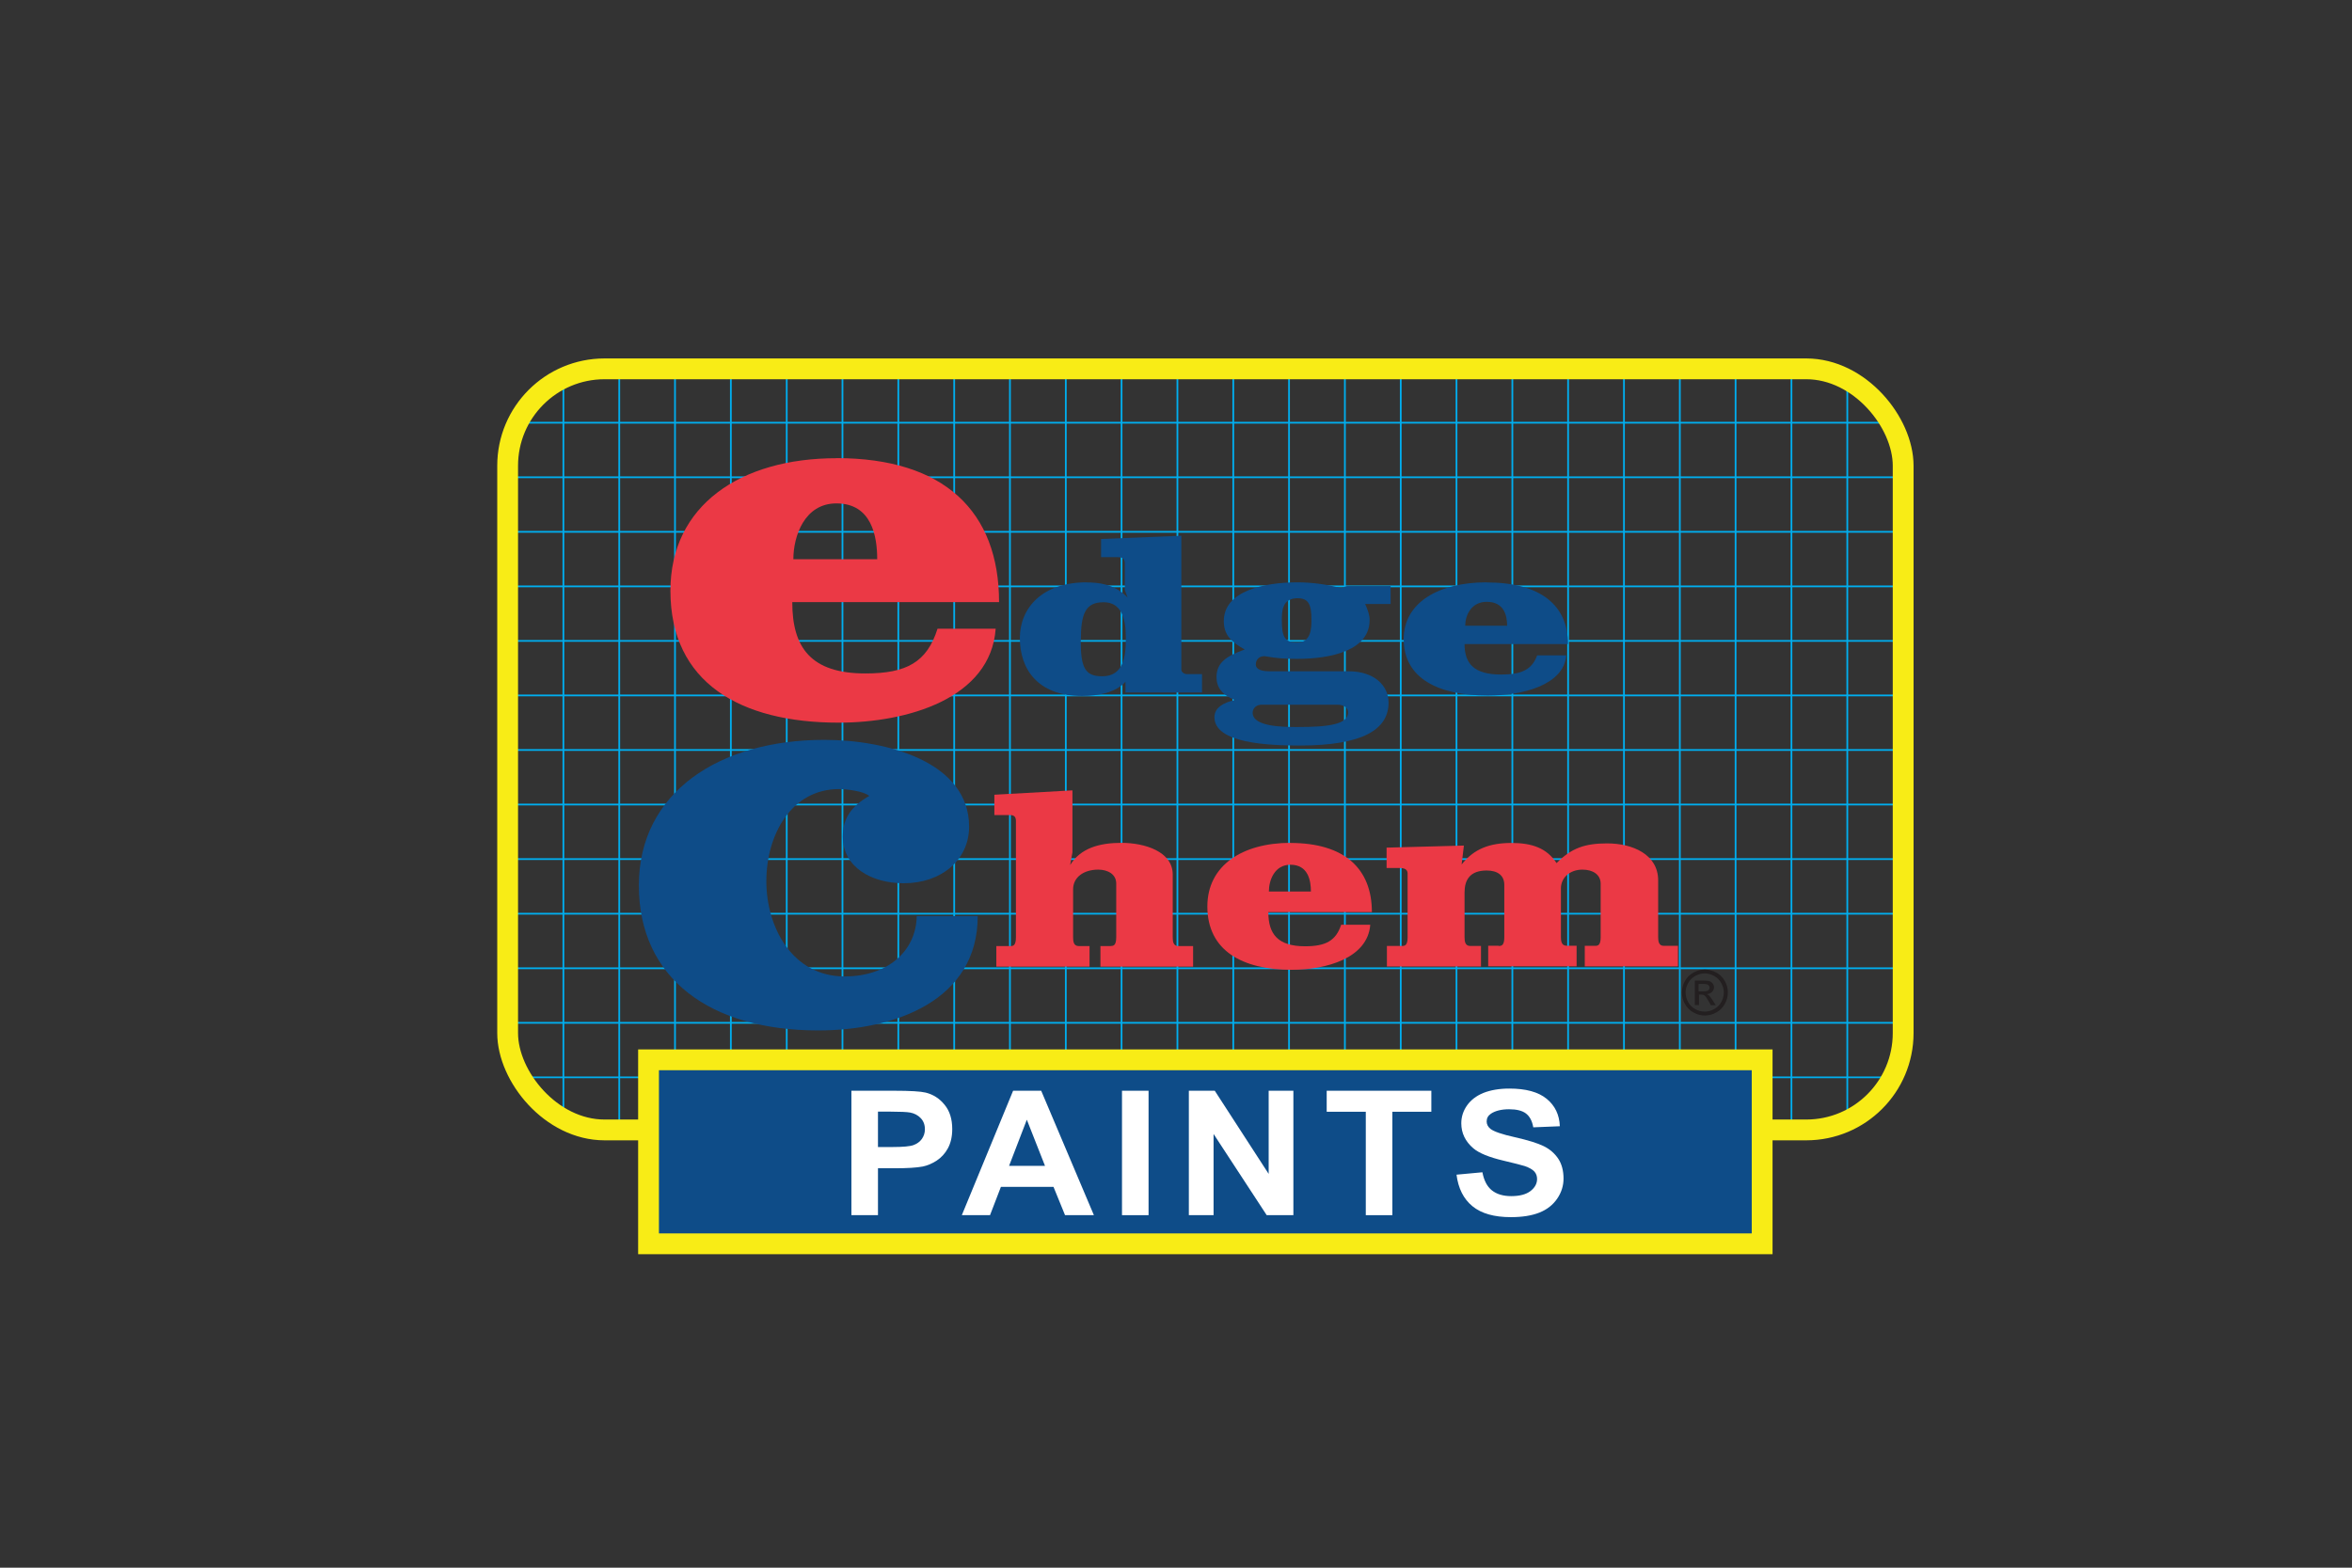 <?xml version="1.0" encoding="UTF-8"?>
<svg xmlns="http://www.w3.org/2000/svg" xmlns:xlink="http://www.w3.org/1999/xlink" id="Layer_1" data-name="Layer 1" viewBox="0 0 216 144">
  <rect x="0" y="0" width="216" height="144" fill="#333333" stroke="none"/>
  <defs>
    <style> .cls-1, .cls-2 { fill: none; } .cls-3 { fill: #eb3945; } .cls-4 { fill: #231f20; } .cls-5, .cls-2 { stroke: #f8ec16; stroke-miterlimit: 10; stroke-width: 1.91px; } .cls-5, .cls-6 { fill: #0e4c88; } .cls-7 { fill: #00aeef; } .cls-8 { fill: #fff; } .cls-9 { clip-path: url(#clippath); } </style>
    <clipPath id="clippath">
      <rect class="cls-1" x="46.62" y="33.88" width="128.16" height="69.91" rx="8.9" ry="8.9"></rect>
    </clipPath>
  </defs>
  <g class="cls-9">
    <rect class="cls-7" x="46.54" y="21.14" width=".16" height="97.2"></rect>
    <rect class="cls-7" x="51.66" y="21.14" width=".16" height="97.2"></rect>
    <rect class="cls-7" x="56.79" y="21.14" width=".16" height="97.2"></rect>
    <rect class="cls-7" x="61.91" y="21.14" width=".16" height="97.2"></rect>
    <rect class="cls-7" x="67.04" y="21.14" width=".16" height="97.2"></rect>
    <rect class="cls-7" x="72.17" y="21.14" width=".16" height="97.2"></rect>
    <rect class="cls-7" x="77.29" y="21.14" width=".16" height="97.2"></rect>
    <rect class="cls-7" x="82.42" y="21.14" width=".16" height="97.2"></rect>
    <rect class="cls-7" x="87.55" y="21.14" width=".16" height="97.2"></rect>
    <rect class="cls-7" x="92.67" y="21.14" width=".16" height="97.2"></rect>
    <rect class="cls-7" x="97.8" y="21.14" width=".16" height="97.2"></rect>
    <rect class="cls-7" x="102.92" y="21.14" width=".16" height="97.2"></rect>
    <rect class="cls-7" x="108.05" y="21.14" width=".16" height="97.2"></rect>
    <rect class="cls-7" x="113.18" y="21.14" width=".16" height="97.2"></rect>
    <rect class="cls-7" x="118.3" y="21.14" width=".16" height="97.2"></rect>
    <rect class="cls-7" x="123.43" y="21.14" width=".16" height="97.2"></rect>
    <rect class="cls-7" x="128.56" y="21.14" width=".16" height="97.2"></rect>
    <rect class="cls-7" x="133.68" y="21.14" width=".16" height="97.2"></rect>
    <rect class="cls-7" x="138.81" y="21.14" width=".16" height="97.2"></rect>
    <rect class="cls-7" x="143.93" y="21.14" width=".16" height="97.2"></rect>
    <rect class="cls-7" x="149.06" y="21.14" width=".16" height="97.2"></rect>
    <rect class="cls-7" x="154.19" y="21.14" width=".16" height="97.2"></rect>
    <rect class="cls-7" x="159.31" y="21.14" width=".16" height="97.2"></rect>
    <rect class="cls-7" x="164.44" y="21.14" width=".16" height="97.2"></rect>
    <rect class="cls-7" x="169.57" y="21.14" width=".16" height="97.2"></rect>
    <rect class="cls-7" x="174.69" y="21.14" width=".16" height="97.2"></rect>
    <rect class="cls-7" x="36.72" y="33.74" width="152.41" height=".16"></rect>
    <rect class="cls-7" x="36.72" y="38.75" width="152.41" height=".16"></rect>
    <rect class="cls-7" x="36.72" y="43.76" width="152.41" height=".16"></rect>
    <rect class="cls-7" x="36.72" y="48.77" width="152.41" height=".16"></rect>
    <rect class="cls-7" x="36.72" y="53.78" width="152.41" height=".16"></rect>
    <rect class="cls-7" x="36.72" y="58.79" width="152.41" height=".16"></rect>
    <rect class="cls-7" x="36.72" y="63.8" width="152.41" height=".16"></rect>
    <rect class="cls-7" x="36.72" y="68.81" width="152.41" height=".16"></rect>
    <rect class="cls-7" x="36.72" y="73.82" width="152.41" height=".16"></rect>
    <rect class="cls-7" x="36.72" y="78.83" width="152.41" height=".16"></rect>
    <rect class="cls-7" x="36.72" y="83.85" width="152.41" height=".16"></rect>
    <rect class="cls-7" x="36.72" y="88.86" width="152.41" height=".16"></rect>
    <rect class="cls-7" x="36.72" y="93.87" width="152.41" height=".16"></rect>
    <rect class="cls-7" x="36.72" y="98.88" width="152.41" height=".16"></rect>
    <rect class="cls-7" x="36.43" y="103.89" width="152.41" height=".16"></rect>
  </g>
  <rect class="cls-2" x="46.62" y="33.88" width="128.16" height="69.91" rx="8.9" ry="8.9"></rect>
  <rect class="cls-5" x="59.56" y="97.35" width="102.27" height="16.9"></rect>
  <g>
    <path class="cls-8" d="M78.19,111.62v-11.43h3.92c1.48,0,2.45.06,2.9.17.69.17,1.27.54,1.74,1.12.47.57.7,1.32.7,2.23,0,.7-.14,1.29-.4,1.77s-.61.85-1.03,1.13c-.42.27-.84.45-1.27.54-.58.11-1.43.16-2.53.16h-1.59v4.31h-2.44ZM80.63,102.12v3.24h1.34c.96,0,1.61-.06,1.93-.18s.58-.31.76-.56c.18-.26.28-.55.28-.89,0-.42-.13-.76-.39-1.03-.26-.27-.59-.44-.98-.51-.29-.05-.88-.08-1.76-.08h-1.18Z"></path>
    <path class="cls-8" d="M100.47,111.62h-2.66l-1.06-2.6h-4.83l-1,2.6h-2.59l4.71-11.43h2.58l4.84,11.43ZM95.97,107.09l-1.67-4.24-1.63,4.24h3.3Z"></path>
    <path class="cls-8" d="M103.04,111.62v-11.43h2.44v11.43h-2.44Z"></path>
    <path class="cls-8" d="M109.18,111.62v-11.43h2.38l4.95,7.64v-7.64h2.27v11.43h-2.45l-4.88-7.46v7.46h-2.27Z"></path>
    <path class="cls-8" d="M125.43,111.62v-9.5h-3.59v-1.93h9.61v1.93h-3.58v9.5h-2.44Z"></path>
    <path class="cls-8" d="M133.76,107.9l2.38-.22c.14.75.43,1.31.87,1.66.44.35,1.03.53,1.77.53.79,0,1.38-.16,1.78-.47.4-.31.6-.68.6-1.1,0-.27-.08-.5-.25-.69-.17-.19-.46-.35-.88-.5-.29-.09-.94-.26-1.96-.5-1.31-.31-2.23-.68-2.76-1.13-.74-.63-1.11-1.4-1.11-2.3,0-.58.17-1.13.52-1.63s.85-.89,1.51-1.16c.66-.26,1.45-.4,2.38-.4,1.52,0,2.66.31,3.43.94.77.63,1.17,1.47,1.21,2.52l-2.44.1c-.1-.59-.33-1.01-.67-1.27s-.86-.39-1.55-.39-1.27.14-1.67.41c-.26.18-.39.41-.39.71,0,.27.12.5.36.69.31.24,1.06.5,2.24.76,1.19.27,2.07.54,2.64.82.57.28,1.01.67,1.34,1.16.32.49.48,1.1.48,1.82,0,.65-.19,1.27-.58,1.84s-.93,1-1.63,1.28c-.7.28-1.58.42-2.63.42-1.53,0-2.7-.33-3.52-1-.82-.67-1.31-1.64-1.47-2.92Z"></path>
  </g>
  <g>
    <path class="cls-6" d="M99.79,53.5c1,0,2.59.11,3.77,1.4l-.26-.7v-2.39c0-.4-.1-.63-.64-.63h-1.54v-1.67l7.37-.3v12.31c0,.21.26.4.51.4h1.39v1.69h-7.03v-.99c-.87.99-2.49,1.31-3.98,1.31-4.18,0-5.72-2.58-5.72-5.32s2.03-5.12,6.13-5.12ZM99.25,58.82c0,2.5.38,3.3,1.98,3.3,1.98,0,2.16-1.91,2.16-3.33,0-1.16,0-3.47-2.05-3.47-1.64,0-2.08,1.02-2.08,3.51Z"></path>
    <path class="cls-6" d="M113.41,64.3c-1.18-.47-1.69-1.16-1.69-2.1,0-1.36.95-1.95,2.59-2.54-1.33-.74-1.92-1.42-1.92-2.61,0-2.75,3.64-3.56,6.78-3.56,1.28,0,2.72.19,3.95.53l.59-.19h4v1.65h-2.34c.23.51.41.98.41,1.48,0,2.75-3.46,3.56-6.65,3.56-1.1,0-1.82-.04-3-.25-.59,0-.8.42-.8.76,0,.53.69.63,1.26.63h7.26c2.31,0,3.67,1.27,3.67,2.88,0,2.48-2.39,3.94-8.14,3.94-2.85,0-7.85-.19-7.85-2.6,0-.87.82-1.35,1.87-1.57ZM119.14,66.78c2.75,0,4.67-.21,4.67-1.35,0-.44-.41-.7-1-.7h-6.95c-.54,0-.82.38-.82.74,0,1.29,2.8,1.31,4.11,1.31ZM117.72,56.97c0,1.52.26,2.05,1.41,2.05,1.31,0,1.31-1.38,1.31-2.1,0-1.38-.26-1.97-1.28-1.97-1.44,0-1.44,1.25-1.44,2.03Z"></path>
    <path class="cls-6" d="M136.53,53.5c4.95,0,7.47,2.1,7.47,5.66h-9.5c0,1.78.85,2.8,3.36,2.8,1.87,0,2.82-.44,3.31-1.76h2.67c-.23,2.75-4.05,3.69-7.21,3.69-4.52,0-7.72-1.57-7.72-5.19,0-3.35,3.21-5.21,7.62-5.21ZM134.56,57.48h3.85c0-.91-.26-2.2-1.87-2.2-1.46,0-1.98,1.29-1.98,2.2Z"></path>
  </g>
  <g>
    <path class="cls-3" d="M102.02,86.89c.21,0,.49-.02.49-.79v-4.95c0-.83-.75-1.27-1.65-1.27-1.36,0-2.31.72-2.31,1.81v4.4c0,.38.05.81.51.81h1v1.89h-8.56v-1.89h1.31c.21,0,.49-.02.49-.79v-10.71c0-.4-.21-.53-.51-.53h-1.47v-1.87l7.17-.4v5.69l-.21,1.17c.95-1.55,2.67-2.04,4.71-2.04,2.13,0,4.71.79,4.71,2.91v5.76c0,.38.05.81.51.81h1.36v1.89h-8.51v-1.89h.95Z"></path>
    <path class="cls-3" d="M118.51,77.43c4.96,0,7.48,2.36,7.48,6.35h-9.51c0,2,.85,3.14,3.37,3.14,1.88,0,2.83-.49,3.32-1.98h2.67c-.23,3.08-4.06,4.14-7.22,4.14-4.53,0-7.74-1.76-7.74-5.82,0-3.76,3.21-5.84,7.64-5.84ZM116.53,81.89h3.86c0-1.02-.26-2.46-1.88-2.46-1.47,0-1.98,1.44-1.98,2.46Z"></path>
    <path class="cls-3" d="M137.64,86.89c.23,0,.51-.02.51-.79v-4.82c0-.85-.59-1.32-1.62-1.32-1.54,0-2.03.87-2.03,2.02v4.1c0,.38.05.81.51.81h1v1.89h-8.64v-1.89h1.39c.23,0,.51-.02.51-.79v-5.84c0-.21-.05-.53-.72-.53h-1.21v-1.87l7.1-.19-.21,1.74c1.13-1.44,2.57-1.98,4.58-1.98,1.88,0,3.24.47,4.14,1.85,1.36-1.38,2.6-1.81,4.65-1.81,2.31,0,4.68,1,4.68,3.4v5.2c0,.38.05.81.51.81h1.31v1.89h-8.56v-1.89h.95c.23,0,.51-.02.51-.79v-4.91c0-.85-.72-1.3-1.67-1.3-1.18,0-1.98.76-1.98,1.72v4.46c0,.38.05.81.51.81h.93v1.89h-8.12v-1.89h.95Z"></path>
  </g>
  <path class="cls-3" d="M76.81,42.08c9.91,0,14.94,4.91,14.94,13.23h-18.99c0,4.16,1.69,6.55,6.72,6.55,3.75,0,5.65-1.02,6.62-4.11h5.34c-.46,6.41-8.11,8.63-14.42,8.63-9.03,0-15.45-3.67-15.45-12.12,0-7.83,6.42-12.17,15.24-12.17ZM72.86,51.37h7.7c0-2.12-.51-5.13-3.75-5.13-2.93,0-3.95,3.01-3.95,5.13Z"></path>
  <path class="cls-6" d="M75.7,67.96c5.77,0,13.3,2.04,13.3,7.97,0,3.06-2.55,5.2-6,5.2-3,0-5.6-1.51-5.6-4.28,0-1.65.74-2.77,2.43-3.74-.51-.44-2.09-.63-2.77-.63-4.41,0-6.68,4.23-6.68,8.46s2.38,8.75,7.19,8.75c3.9,0,6.56-2.28,6.62-5.54h5.6c0,7.78-7.64,10.5-14.65,10.5-9.9,0-16.47-4.76-16.47-13.32s7.41-13.37,17.03-13.37Z"></path>
  <path class="cls-4" d="M156.57,89.06c.35,0,.7.09,1.04.27.34.18.6.44.79.78s.28.69.28,1.06-.09.71-.28,1.05c-.19.34-.45.6-.78.78-.34.19-.69.28-1.05.28s-.72-.09-1.05-.28c-.34-.19-.6-.45-.78-.78-.19-.34-.28-.69-.28-1.05s.09-.72.28-1.06.45-.6.79-.78.68-.27,1.04-.27ZM156.57,89.41c-.3,0-.59.08-.87.23s-.5.37-.66.65c-.16.28-.24.58-.24.88s.08.6.23.87.37.5.65.65c.28.16.57.23.88.23s.6-.08.87-.23c.28-.16.5-.37.65-.65.15-.28.23-.57.23-.87s-.08-.6-.24-.88-.38-.5-.66-.65c-.28-.15-.57-.23-.86-.23ZM155.65,92.34v-2.27h.78c.27,0,.46.02.58.06s.21.12.29.22c.07.1.11.22.11.33,0,.17-.06.31-.18.43-.12.12-.28.19-.47.21.08.03.14.07.19.12.09.09.2.24.34.45l.28.44h-.45l-.2-.36c-.16-.28-.29-.46-.38-.53-.07-.05-.16-.08-.29-.08h-.22v.96h-.37ZM156.01,91.06h.44c.21,0,.36-.03.43-.09.08-.06.12-.15.12-.25,0-.07-.02-.13-.06-.18s-.09-.09-.16-.12c-.07-.03-.19-.04-.37-.04h-.42v.69Z"></path>
</svg>
